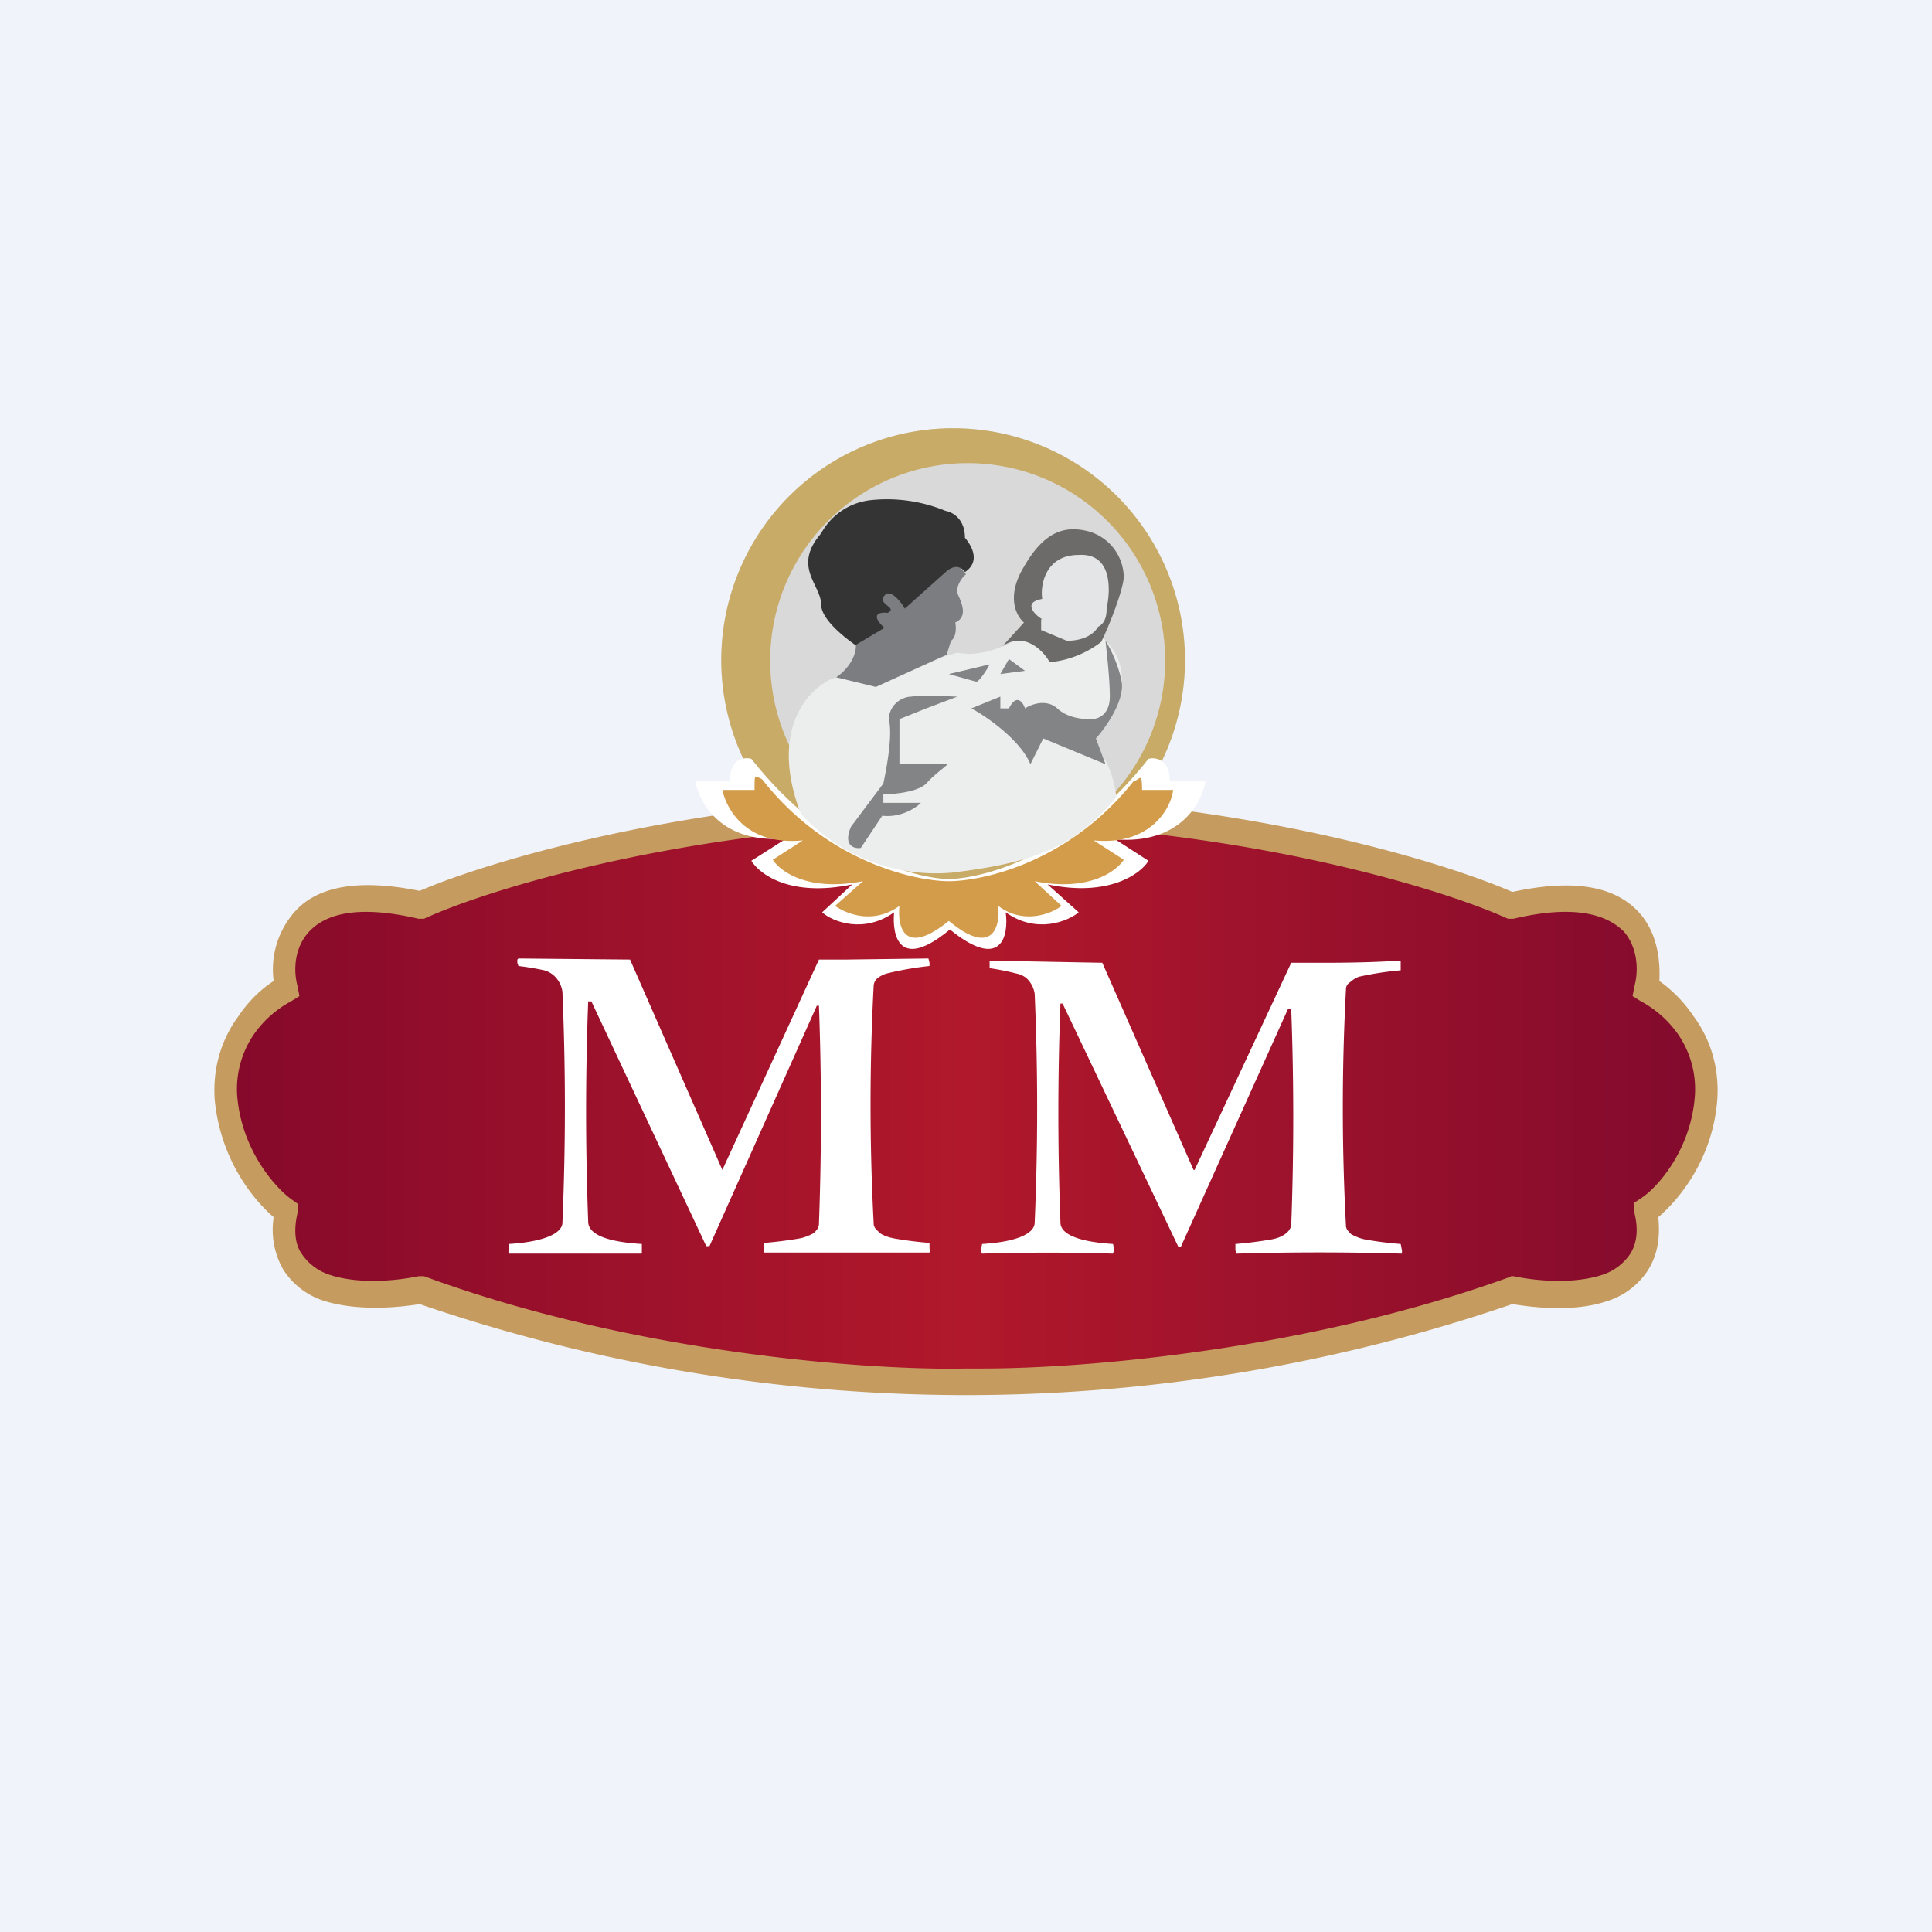 <!-- by TradingView --><svg width="18" height="18" viewBox="0 0 18 18" xmlns="http://www.w3.org/2000/svg"><path fill="#F0F3FA" d="M0 0h18v18H0z"/><path d="M3.92 8.43c.67-.29 2.62-.88 5.08-.9 2.46.02 4.41.61 5.08.9 1.2-.27 1.34.4 1.25.78.2.1.6.46.56 1.02-.04.55-.39.93-.56 1.05.16.83-.76.84-1.25.74a15.61 15.61 0 0 1-10.17 0c-.48.1-1.4.09-1.24-.74-.17-.12-.52-.5-.56-1.05-.04-.56.35-.91.56-1.02-.09-.37.05-1.05 1.25-.78Z" fill="url(#ah1u244y4)"/><path d="M9.16 7.41c2.36.04 4.24.6 4.93.9.6-.13.96-.04 1.17.18.18.19.21.45.2.65.1.07.22.18.32.33.14.19.24.45.22.77-.04.55-.35.93-.55 1.1.02.2-.01.36-.1.5a.7.7 0 0 1-.37.28c-.29.1-.64.07-.89.03a15.71 15.71 0 0 1-10.18 0c-.25.04-.6.06-.89-.03a.7.7 0 0 1-.38-.29.75.75 0 0 1-.09-.49c-.2-.17-.5-.55-.55-1.1-.02-.32.08-.58.22-.77.1-.15.22-.26.33-.33a.81.81 0 0 1 .2-.65c.2-.22.56-.31 1.16-.19.7-.3 2.65-.87 5.09-.89h.16Zm0 5.34c.94 0 3.02-.17 4.9-.85l.02-.01h.02c.24.05.57.07.82-.01a.5.5 0 0 0 .27-.2c.05-.08.08-.2.04-.37l-.01-.1.06-.04c.16-.1.47-.45.51-.95a.9.9 0 0 0-.16-.59 1 1 0 0 0-.34-.3l-.08-.05.02-.1c.04-.16.02-.36-.1-.5-.15-.15-.44-.26-1.03-.12h-.05c-.66-.3-2.6-.88-5.05-.9-2.45.02-4.4.6-5.05.9H3.9c-.6-.14-.88-.03-1.02.12-.13.14-.15.34-.11.5l.02.1-.08.05a1 1 0 0 0-.34.3.9.9 0 0 0-.16.58c.04.5.35.85.5.96l.07.05-.01.09c-.04.18-.01.3.04.37a.5.5 0 0 0 .27.2c.25.08.58.06.82.01h.05c1.98.73 4.2.88 5.05.86h.16Zm-.16.12Z" fill="#C59B5F"/><path d="m4.83 8.93 1.04.01.86 1.96.9-1.96h.25l.77-.01.01.04V9a3.03 3.03 0 0 0-.4.07.27.27 0 0 0-.08.04.1.1 0 0 0-.04.07 21.1 21.1 0 0 0 0 2.22c0 .04.03.06.06.09.03.02.08.04.14.05a3.5 3.5 0 0 0 .32.04v.05a.1.1 0 0 1 0 .04H7.12a.1.1 0 0 1 0-.04v-.05a3.84 3.84 0 0 0 .32-.04c.06-.01.1-.03.14-.05.03-.03.05-.05.05-.09a27.7 27.7 0 0 0 0-2.03h-.02l-1 2.24h-.03L5.51 9.33h-.03a27.1 27.1 0 0 0 0 2.05c0 .12.17.19.5.21v.09H4.74a.07.07 0 0 1 0-.04v-.05c.33-.02.5-.1.5-.2a25.25 25.25 0 0 0 0-2.15.25.25 0 0 0-.09-.16.23.23 0 0 0-.08-.04A2.46 2.46 0 0 0 4.83 9l-.01-.03v-.03ZM9.22 8.95l1.05.02.85 1.93h.01l.9-1.93h.25c.18 0 .44 0 .77-.02v.09a3.03 3.03 0 0 0-.39.06.27.27 0 0 0-.08.05c-.03.02-.04.04-.04.07a20.78 20.78 0 0 0 0 2.2c0 .03.02.05.05.08.04.02.08.04.14.05a3.32 3.32 0 0 0 .32.04l.01.05a.1.1 0 0 1 0 .04 25.88 25.88 0 0 0-1.54 0 .1.1 0 0 1-.01-.04v-.05a3.56 3.56 0 0 0 .32-.04c.07-.01.11-.03.14-.05.04-.03.05-.05.06-.08a27.05 27.05 0 0 0 0-2.02H12L11 11.62h-.02L9.9 9.35h-.02a26.64 26.64 0 0 0 0 2.04c0 .11.17.18.49.2l.01.05-.01.04a20.07 20.07 0 0 0-1.22 0 .07.07 0 0 1-.01-.04l.01-.05c.33-.02.49-.1.49-.2a24.8 24.8 0 0 0 0-2.13.25.25 0 0 0-.08-.15.23.23 0 0 0-.09-.04 2.48 2.48 0 0 0-.25-.05v-.07Z" fill="#fff"/><path d="M11.04 6.15a2.16 2.16 0 1 1-4.32 0 2.16 2.16 0 0 1 4.32 0Z" fill="#D9D9D9"/><path fill-rule="evenodd" d="M8.88 7.99a1.84 1.84 0 1 0 0-3.67 1.84 1.84 0 0 0 0 3.67Zm0 .32a2.16 2.16 0 1 0 0-4.32 2.16 2.16 0 0 0 0 4.32Z" fill="#C9AB68"/><path d="M6.81 7.28h-.33c.03.2.25.59.85.53L7 8.02c.08.13.37.34.94.22l-.28.26c.1.09.39.2.67 0-.02.22.05.55.52.16.48.39.55.06.52-.16.28.2.57.09.68 0l-.29-.26c.57.12.87-.1.94-.22l-.31-.2c.6.05.81-.34.84-.54h-.33c0-.2-.13-.23-.2-.21-.7.89-1.52 1.11-1.85 1.12-.32 0-1.15-.23-1.85-1.12-.07-.02-.2 0-.2.21Z" fill="#fff"/><path d="M7.03 7.36h-.3c.04.18.22.52.75.47l-.28.18c.07.11.33.3.84.2l-.26.23c.1.07.35.18.6 0-.02.19.04.48.46.14.41.34.48.05.46-.14.24.18.5.07.59 0l-.25-.23c.5.1.76-.09.83-.2l-.28-.18c.53.05.72-.3.74-.47h-.29c0-.13-.01-.12-.04-.1a.12.12 0 0 1-.04.02c-.62.78-1.44.93-1.72.93-.3 0-1.13-.17-1.74-.95l-.04-.02c-.03-.01-.03-.01-.03.12Z" fill="#D39C4A"/><path d="M7.46 7.58c-.3-.79.08-1.17.3-1.26.16-.04.35.02.42.06.18-.13.57-.25.74-.3.18.04.41-.03.6-.15.16-.1.26.04.3.12.1.02.34-.07.44-.12.4.35.08.82-.12 1 .17.06.25.36.26.5-.36.42-.68.6-1.53.7a1.7 1.7 0 0 1-1.41-.55Z" fill="#ECEEED"/><path d="m8.23 7.3-.3.4c-.08.18.03.21.09.2l.2-.3c.17.02.31-.07.36-.12h-.35V7.4c.1 0 .32-.02.4-.1.07-.08.17-.15.2-.18h-.45V6.7l.25-.1.29-.11c-.08 0-.27-.02-.43 0a.22.22 0 0 0-.21.21c.04.14-.02.46-.05.6ZM9.6 7.12c-.09-.22-.4-.44-.55-.52l.27-.11v.11h.08c.07-.14.13-.06.15 0 .06-.04.2-.09.3 0 .11.1.26.1.32.1s.17-.04.17-.21c0-.17-.03-.42-.04-.52.04.06.12.22.15.38.03.17-.14.42-.24.53l.09.24-.58-.24-.12.24ZM9.32 6.28l.08-.14.15.11-.23.03ZM9.1 6.35c.02 0 .09-.1.12-.16l-.38.09.25.07Z" fill="#838486"/><path d="m9.54 5.8-.2.22c.2-.14.38.04.44.15a.93.93 0 0 0 .48-.19c.07-.14.2-.47.21-.6a.45.45 0 0 0-.33-.43c-.2-.05-.4-.02-.6.33-.17.28-.07.46 0 .52Z" fill="#6C6B69"/><path d="M9.7 5.77v.1l.24.1c.19 0 .27-.09.29-.13.08-.04.08-.13.08-.17.04-.18.05-.52-.26-.5-.31 0-.36.28-.34.41-.18.03-.08.14 0 .19Z" fill="#E4E5E7"/><path d="M7.97 5.97c.03.15-.1.29-.18.34l.37.09.66-.3.04-.13c.05-.03.05-.13.04-.17.11-.05.07-.16.03-.25-.04-.07.03-.17.07-.2l-.14-.16-.49.16c-.02 0-.23.23-.34.35-.03.03-.09.13-.06.27Z" fill="#7C7D81"/><path d="M7.65 5.63c0 .14.22.31.32.38l.27-.16c-.14-.13-.04-.15.03-.14.1-.05-.1-.08-.03-.16.05-.07.15.05.19.12l.38-.34c.1-.09.16-.03.18 0 .15-.1.06-.25 0-.32 0-.18-.12-.24-.18-.25a1.43 1.43 0 0 0-.7-.1.6.6 0 0 0-.46.31c-.27.31 0 .48 0 .66Z" fill="#343434"/><defs><linearGradient id="ah1u244y4" x1="2.1" y1="10.21" x2="15.9" y2="10.21" gradientUnits="userSpaceOnUse"><stop stop-color="#85092B"/><stop offset=".5" stop-color="#B1182B"/><stop offset="1" stop-color="#820A2D"/></linearGradient></defs></svg>